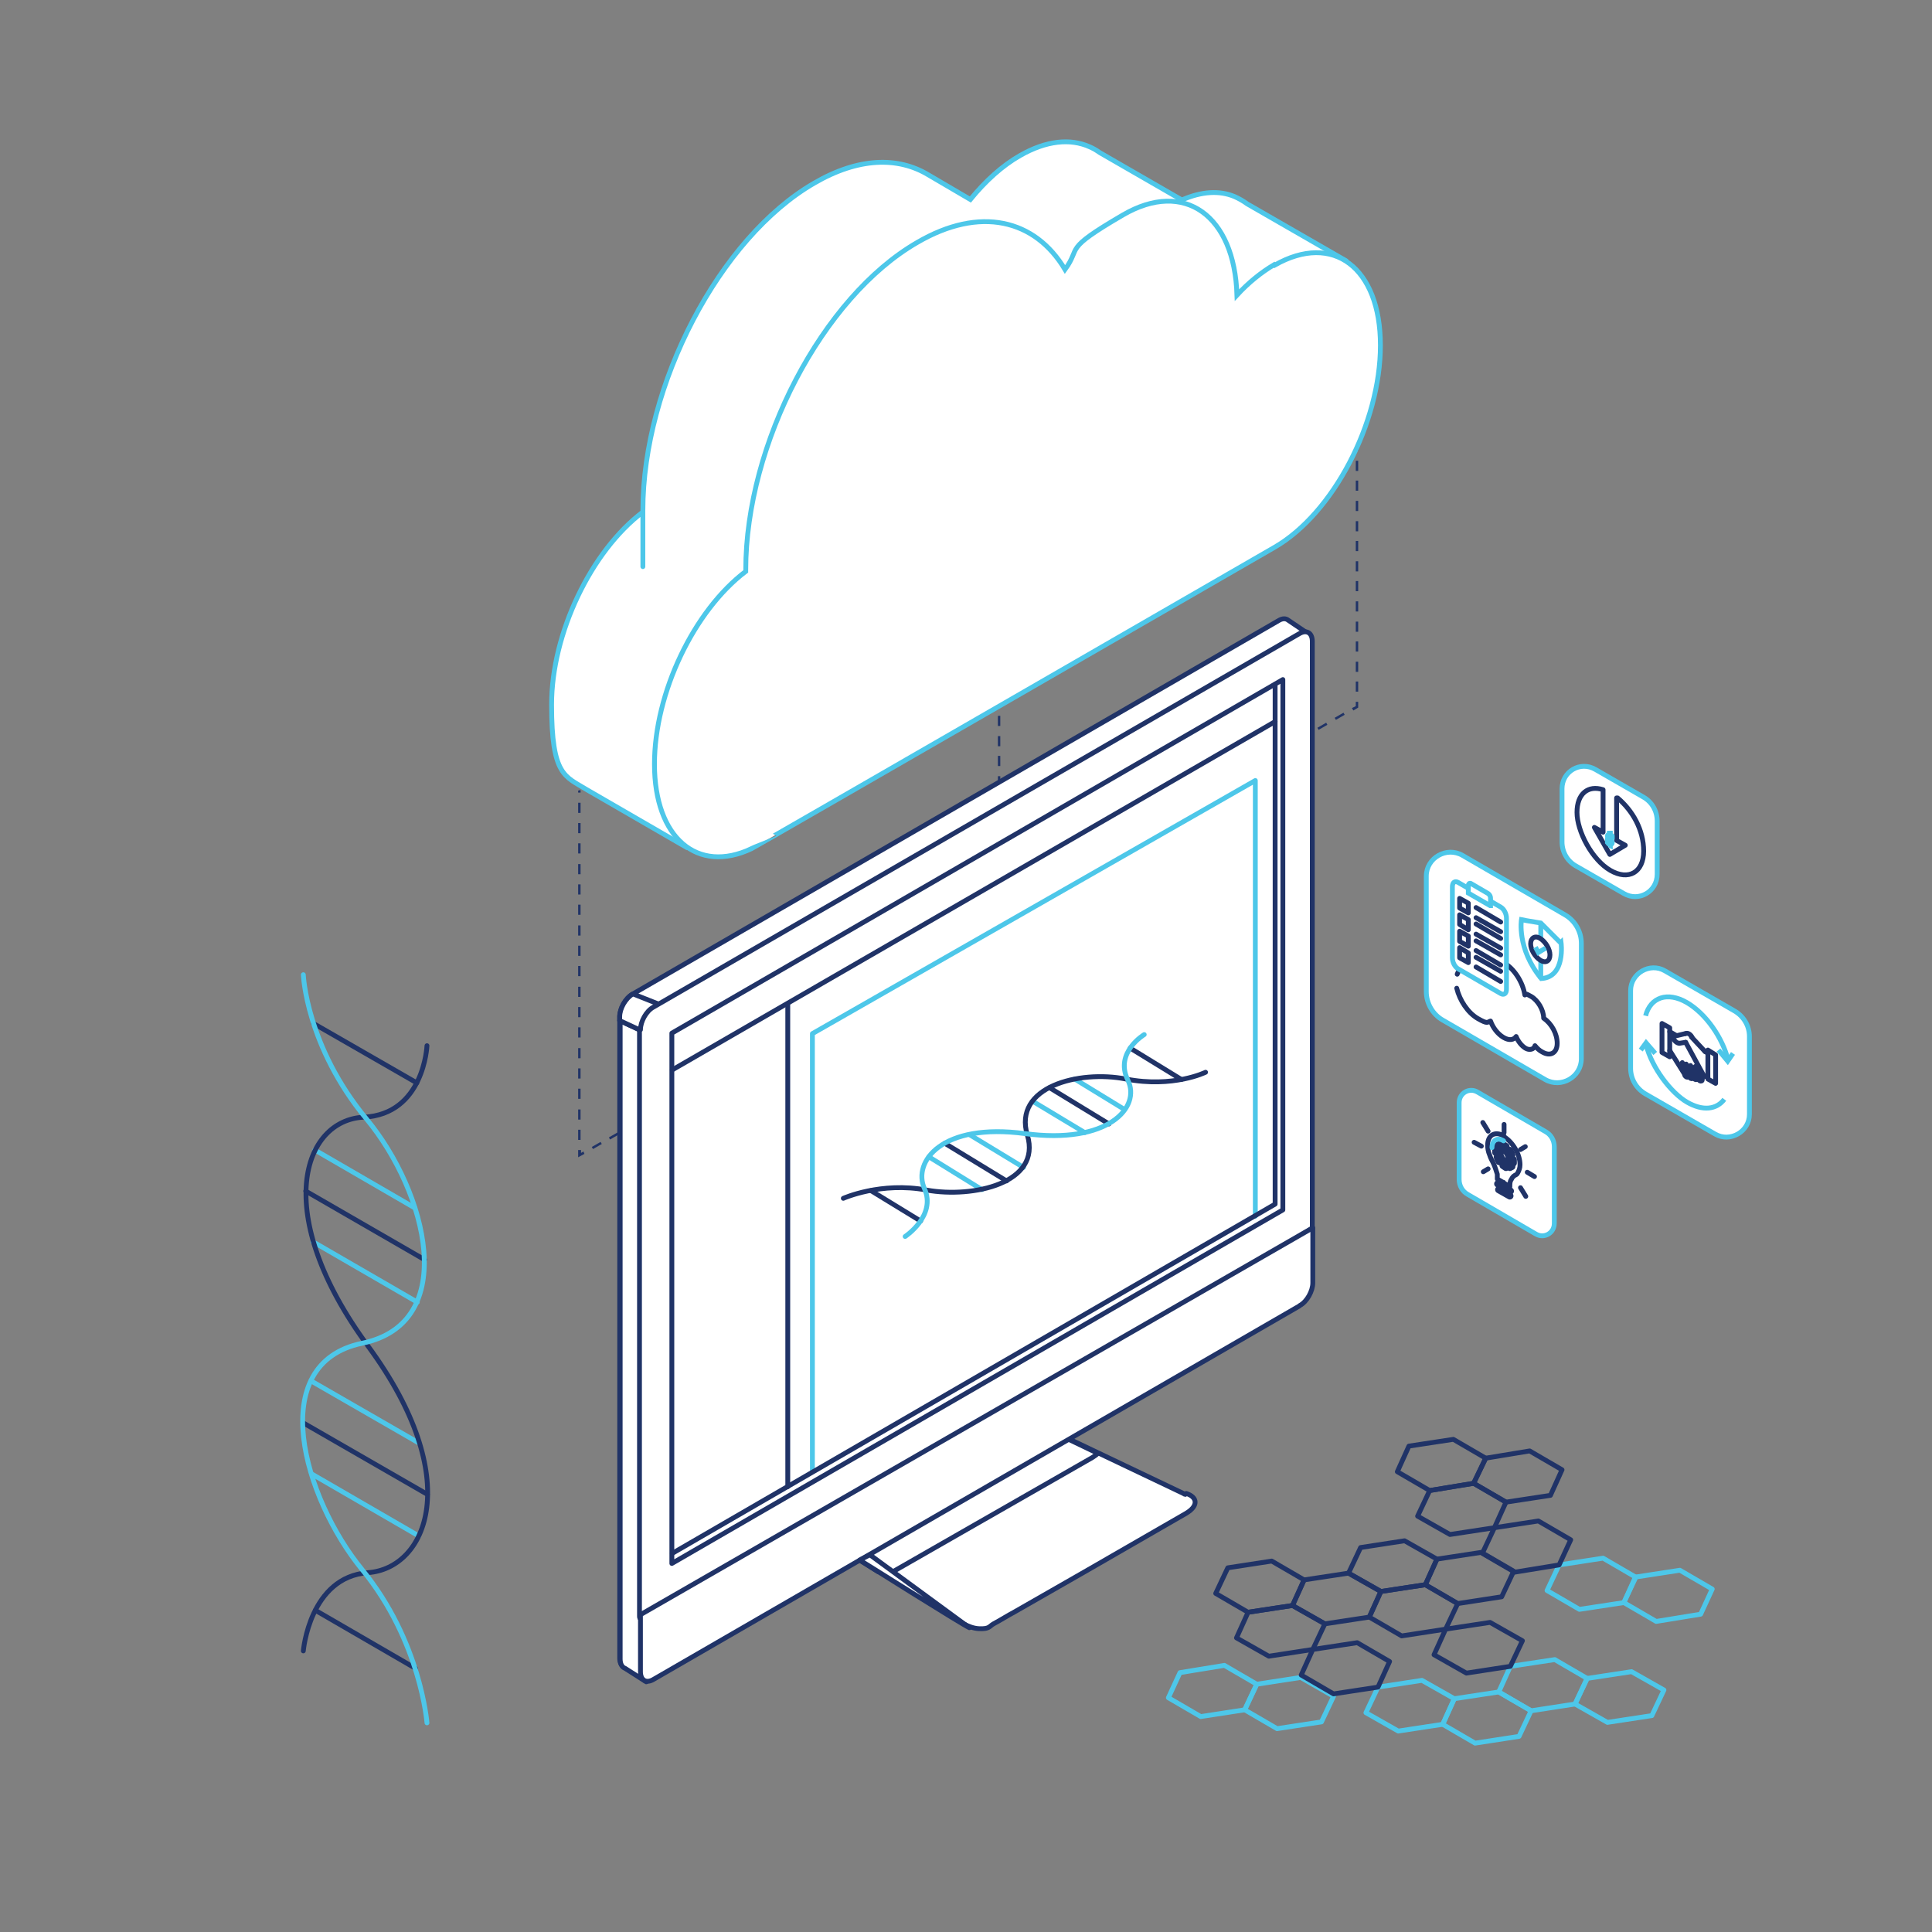 <?xml version="1.0" encoding="UTF-8"?>
<svg id="Layer_1" data-name="Layer 1" xmlns="http://www.w3.org/2000/svg" version="1.1" viewBox="0 0 400 400">
  <rect x="0" y="0" width="400" height="400" fill="#808080" stroke="none"/>
  <g>
    <circle cx="189.2" cy="222.1" r="151.3" fill="#478ecc" opacity="0" stroke-width="0"/>
    <g>
      <g>
        <rect x="119.7" y="204.3" width=".5" height="2.1" fill="#203367" stroke-width="0"/>
        <rect x="119.7" y="208.5" width=".5" height="2.1" fill="#203367" stroke-width="0"/>
        <rect x="119.7" y="212.7" width=".5" height="2.1" fill="#203367" stroke-width="0"/>
        <rect x="119.7" y="217" width=".5" height="2.1" fill="#203367" stroke-width="0"/>
        <rect x="119.7" y="221.2" width=".5" height="2.1" fill="#203367" stroke-width="0"/>
        <rect x="119.7" y="233.9" width=".5" height="2.1" fill="#203367" stroke-width="0"/>
        <rect x="119.7" y="229.7" width=".5" height="2.1" fill="#203367" stroke-width="0"/>
        <rect x="119.7" y="200" width=".5" height="2.1" fill="#203367" stroke-width="0"/>
        <rect x="119.7" y="225.4" width=".5" height="2.1" fill="#203367" stroke-width="0"/>
        <rect x="119.7" y="187.3" width=".5" height="2.1" fill="#203367" stroke-width="0"/>
        <rect x="119.7" y="166.2" width=".5" height="2.1" fill="#203367" stroke-width="0"/>
        <rect x="119.7" y="174.6" width=".5" height="2.1" fill="#203367" stroke-width="0"/>
        <rect x="119.7" y="178.9" width=".5" height="2.1" fill="#203367" stroke-width="0"/>
        <rect x="119.7" y="170.4" width=".5" height="2.1" fill="#203367" stroke-width="0"/>
        <rect x="119.7" y="195.8" width=".5" height="2.1" fill="#203367" stroke-width="0"/>
        <path d="M119.7,164.1h.5v-.5c-.2,0-.3,0-.5.1v.4Z" fill="#203367" stroke-width="0"/>
        <rect x="119.7" y="191.6" width=".5" height="2.1" fill="#203367" stroke-width="0"/>
        <rect x="119.7" y="183.1" width=".5" height="2.1" fill="#203367" stroke-width="0"/>
        <polygon points="120.3 238.7 120.3 238.1 119.7 238.1 119.7 239.6 121 238.9 120.8 238.4 120.3 238.7" fill="#203367" stroke-width="0"/>
        <rect x="190.5" y="197.7" width="2.1" height=".5" transform="translate(-73.3 122.3) rotate(-30)" fill="#203367" stroke-width="0"/>
        <rect x="201.3" y="191.5" width="2.1" height=".5" transform="translate(-68.8 126.8) rotate(-30)" fill="#203367" stroke-width="0"/>
        <rect x="197.7" y="193.6" width="2.1" height=".5" transform="translate(-70.3 125.3) rotate(-30)" fill="#203367" stroke-width="0"/>
        <rect x="194.1" y="195.6" width="2.1" height=".5" transform="translate(-71.8 123.8) rotate(-30)" fill="#203367" stroke-width="0"/>
        <rect x="208.4" y="187.4" width="2.1" height=".5" transform="translate(-65.7 129.8) rotate(-30)" fill="#203367" stroke-width="0"/>
        <rect x="204.8" y="189.4" width="2.1" height=".5" transform="translate(-67.3 128.3) rotate(-30)" fill="#203367" stroke-width="0"/>
        <rect x="222.7" y="179.1" width="2.1" height=".5" transform="translate(-59.7 135.9) rotate(-30)" fill="#203367" stroke-width="0"/>
        <rect x="226.3" y="177" width="2.1" height=".5" transform="translate(-58.2 137.4) rotate(-30)" fill="#203367" stroke-width="0"/>
        <rect x="212" y="185.3" width="2.1" height=".5" transform="translate(-64.2 131.4) rotate(-30)" fill="#203367" stroke-width="0"/>
        <rect x="215.6" y="183.2" width="2.1" height=".5" transform="translate(-62.7 132.9) rotate(-30)" fill="#203367" stroke-width="0"/>
        <rect x="219.1" y="181.2" width="2.1" height=".5" transform="translate(-61.2 134.4) rotate(-30)" fill="#203367" stroke-width="0"/>
        <rect x="187" y="199.7" width="2.1" height=".5" transform="translate(-74.8 120.8) rotate(-30)" fill="#203367" stroke-width="0"/>
        <rect x="161.9" y="214.2" width="2.1" height=".5" transform="translate(-85.3 109.9) rotate(-29.9)" fill="#203367" stroke-width="0"/>
        <rect x="158.3" y="216.2" width="2.1" height=".5" transform="translate(-86.8 108.4) rotate(-29.9)" fill="#203367" stroke-width="0"/>
        <rect x="154.8" y="218.3" width="2.1" height=".5" transform="translate(-88.3 106.9) rotate(-29.9)" fill="#203367" stroke-width="0"/>
        <rect x="151.2" y="220.4" width="2.1" height=".5" transform="translate(-89.8 105.4) rotate(-29.9)" fill="#203367" stroke-width="0"/>
        <rect x="165.5" y="212.1" width="2.1" height=".5" transform="translate(-83.8 111.4) rotate(-29.9)" fill="#203367" stroke-width="0"/>
        <rect x="172.6" y="208" width="2.1" height=".5" transform="translate(-80.9 114.7) rotate(-30)" fill="#203367" stroke-width="0"/>
        <rect x="179.8" y="203.9" width="2.1" height=".5" transform="translate(-77.8 117.8) rotate(-30)" fill="#203367" stroke-width="0"/>
        <rect x="169.1" y="210.1" width="2.1" height=".5" transform="translate(-82.3 112.9) rotate(-29.9)" fill="#203367" stroke-width="0"/>
        <rect x="183.4" y="201.8" width="2.1" height=".5" transform="translate(-76.3 119.3) rotate(-30)" fill="#203367" stroke-width="0"/>
        <rect x="176.2" y="205.9" width="2.1" height=".5" transform="translate(-79.3 116.2) rotate(-30)" fill="#203367" stroke-width="0"/>
        <rect x="229.9" y="175" width="2.1" height=".5" transform="translate(-56.7 138.9) rotate(-30)" fill="#203367" stroke-width="0"/>
        <rect x="254.9" y="160.5" width="2.1" height=".5" transform="translate(-46.1 149.5) rotate(-30)" fill="#203367" stroke-width="0"/>
        <rect x="140.4" y="226.5" width="2.1" height=".5" transform="translate(-94.3 100.8) rotate(-29.9)" fill="#203367" stroke-width="0"/>
        <rect x="136.9" y="228.6" width="2.1" height=".5" transform="translate(-95.8 99.3) rotate(-29.9)" fill="#203367" stroke-width="0"/>
        <rect x="276.3" y="148.1" width="2.1" height=".5" transform="translate(-37 158.5) rotate(-30)" fill="#203367" stroke-width="0"/>
        <rect x="144" y="224.5" width="2.1" height=".5" transform="translate(-92.8 102.4) rotate(-29.9)" fill="#203367" stroke-width="0"/>
        <rect x="272.8" y="150.2" width="2.1" height=".5" transform="translate(-38.6 157) rotate(-30)" fill="#203367" stroke-width="0"/>
        <rect x="133.3" y="230.7" width="2.1" height=".5" transform="translate(-97.3 97.8) rotate(-29.9)" fill="#203367" stroke-width="0"/>
        <rect x="122.6" y="236.8" width="2.1" height=".5" transform="translate(-101.8 93.3) rotate(-29.9)" fill="#203367" stroke-width="0"/>
        <rect x="147.6" y="222.4" width="2.1" height=".5" transform="translate(-91.3 103.9) rotate(-29.9)" fill="#203367" stroke-width="0"/>
        <rect x="129.7" y="232.7" width="2.1" height=".5" transform="translate(-98.8 96.3) rotate(-29.9)" fill="#203367" stroke-width="0"/>
        <rect x="126.1" y="234.8" width="2.1" height=".5" transform="translate(-100.3 94.8) rotate(-29.9)" fill="#203367" stroke-width="0"/>
        <rect x="247.7" y="164.7" width="2.1" height=".5" transform="translate(-49.1 146.4) rotate(-30)" fill="#203367" stroke-width="0"/>
        <rect x="269.2" y="152.3" width="2.1" height=".5" transform="translate(-40.1 155.5) rotate(-30)" fill="#203367" stroke-width="0"/>
        <rect x="244.2" y="166.7" width="2.1" height=".5" transform="translate(-50.6 144.9) rotate(-30)" fill="#203367" stroke-width="0"/>
        <rect x="237" y="170.9" width="2.1" height=".5" transform="translate(-53.7 141.9) rotate(-30)" fill="#203367" stroke-width="0"/>
        <rect x="240.6" y="168.8" width="2.1" height=".5" transform="translate(-52.2 143.4) rotate(-30)" fill="#203367" stroke-width="0"/>
        <rect x="251.3" y="162.6" width="2.1" height=".5" transform="translate(-47.6 148) rotate(-30)" fill="#203367" stroke-width="0"/>
        <rect x="233.4" y="172.9" width="2.1" height=".5" transform="translate(-55.2 140.4) rotate(-30)" fill="#203367" stroke-width="0"/>
        <rect x="265.6" y="154.3" width="2.1" height=".5" transform="translate(-41.6 154) rotate(-30)" fill="#203367" stroke-width="0"/>
        <rect x="258.5" y="158.5" width="2.1" height=".5" transform="translate(-44.6 151) rotate(-30)" fill="#203367" stroke-width="0"/>
        <rect x="262" y="156.4" width="2.1" height=".5" transform="translate(-43.1 152.5) rotate(-30)" fill="#203367" stroke-width="0"/>
        <polygon points="280.7 146.2 279.9 146.6 280.2 147.1 281.2 146.5 281.2 145.3 280.7 145.3 280.7 146.2" fill="#203367" stroke-width="0"/>
        <polygon points="280.2 147.1 280.2 147.1 280.2 147.1 280.2 147.1" fill="#203367" stroke-width="0"/>
        <rect x="280.7" y="107.9" width=".5" height="2.1" fill="#203367" stroke-width="0"/>
        <rect x="280.7" y="99.5" width=".5" height="2.1" fill="#203367" stroke-width="0"/>
        <rect x="280.7" y="91.2" width=".5" height="2.1" fill="#203367" stroke-width="0"/>
        <rect x="280.7" y="87.1" width=".5" height="2.1" fill="#203367" stroke-width="0"/>
        <rect x="280.7" y="95.4" width=".5" height="2.1" fill="#203367" stroke-width="0"/>
        <rect x="280.7" y="82.9" width=".5" height="2.1" fill="#203367" stroke-width="0"/>
        <rect x="280.7" y="78.7" width=".5" height="2.1" fill="#203367" stroke-width="0"/>
        <path d="M280.7,72.5h.5v-2c-.2.2-.3.3-.5.5v1.5Z" fill="#203367" stroke-width="0"/>
        <rect x="280.7" y="74.6" width=".5" height="2.1" fill="#203367" stroke-width="0"/>
        <rect x="280.7" y="128.7" width=".5" height="2.1" fill="#203367" stroke-width="0"/>
        <rect x="280.7" y="141.1" width=".5" height="2.1" fill="#203367" stroke-width="0"/>
        <rect x="280.7" y="124.5" width=".5" height="2.1" fill="#203367" stroke-width="0"/>
        <rect x="280.7" y="103.7" width=".5" height="2.1" fill="#203367" stroke-width="0"/>
        <rect x="280.7" y="137" width=".5" height="2.1" fill="#203367" stroke-width="0"/>
        <rect x="280.7" y="132.8" width=".5" height="2.1" fill="#203367" stroke-width="0"/>
        <rect x="280.7" y="120.3" width=".5" height="2.1" fill="#203367" stroke-width="0"/>
        <rect x="280.7" y="112" width=".5" height="2.1" fill="#203367" stroke-width="0"/>
        <rect x="280.7" y="116.2" width=".5" height="2.1" fill="#203367" stroke-width="0"/>
        <path d="M280.7,70.4v.6c.2-.2.3-.3.5-.5h0c0,0-.5,0-.5,0Z" fill="#203367" stroke-width="0"/>
        <rect x="280.7" y="67.3" width=".5" height="1" fill="#203367" stroke-width="0"/>
      </g>
      <g>
        <rect x="206.6" y="169" width=".5" height="2.1" fill="#203367" stroke-width="0"/>
        <rect x="206.6" y="164.8" width=".5" height="2.1" fill="#203367" stroke-width="0"/>
        <rect x="206.6" y="152.4" width=".5" height="2.1" fill="#203367" stroke-width="0"/>
        <rect x="206.6" y="156.5" width=".5" height="2.1" fill="#203367" stroke-width="0"/>
        <polygon points="206.6 150.3 207.1 150.3 207.1 148.2 206.8 148.2 206.6 148.3 206.6 150.3" fill="#203367" stroke-width="0"/>
        <rect x="206.6" y="185.6" width=".5" height="2.1" fill="#203367" stroke-width="0"/>
        <rect x="206.6" y="173.2" width=".5" height="2.1" fill="#203367" stroke-width="0"/>
        <rect x="206.6" y="181.5" width=".5" height="2.1" fill="#203367" stroke-width="0"/>
        <rect x="206.6" y="177.3" width=".5" height="2.1" fill="#203367" stroke-width="0"/>
        <rect x="206.6" y="160.7" width=".5" height="2.1" fill="#203367" stroke-width="0"/>
        <rect x="206.6" y="144" width=".5" height="2.1" fill="#203367" stroke-width="0"/>
        <rect x="206.6" y="139.9" width=".5" height="2.1" fill="#203367" stroke-width="0"/>
        <polygon points="206.6 148.3 206.8 148.2 206.6 148.2 206.6 148.3" fill="#203367" stroke-width="0"/>
      </g>
    </g>
    <path d="M295.3,181.4v23.9c0,2.4,1.3,4.7,3.4,5.9l21.2,12.3c3.3,1.9,7.5-.5,7.5-4.3v-23.9c0-2.4-1.3-4.7-3.4-5.9l-21.2-12.3c-3.3-1.9-7.5.5-7.5,4.3Z" fill="#fff" stroke="#4dc7e9" stroke-miterlimit="10"/>
    <path d="M323.4,163.3v11c0,2.1,1.1,4,2.9,5l9.9,5.7c3.1,1.8,6.9-.4,6.9-4v-11c0-2.1-1.1-4-2.9-5l-9.9-5.7c-3.1-1.8-6.9.4-6.9,4Z" fill="#fff" stroke="#4dc7e9" stroke-miterlimit="10"/>
    <path d="M302.1,228.3v15.9c0,1.3.7,2.5,1.8,3.1l14.1,8.2c1.7,1,3.8-.2,3.8-2.2v-15.9c0-1.3-.7-2.5-1.8-3.1l-14.1-8.2c-1.7-1-3.8.2-3.8,2.2Z" fill="#fff" stroke="#4dc7e9" stroke-miterlimit="10"/>
    <path d="M337.6,205.1v16.1c0,2.2,1.2,4.2,3.1,5.3l14.4,8.3c3.1,1.8,7.1-.5,7.1-4.1v-16.1c0-2.2-1.2-4.2-3.1-5.3l-14.4-8.3c-3.1-1.8-7.1.5-7.1,4.1Z" fill="#fff" stroke="#4dc7e9" stroke-miterlimit="10"/>
    <g>
      <path d="M278.7,54l-20.5-11.8c-.8-.6-1.7-1.1-2.6-1.5h0s0,0,0,0c-3.1-1.3-6.8-1.1-10.9.7l-17-9.8c-.7-.5-1.4-.9-2.1-1.2h0s0,0,0,0c-4-1.8-9-1.3-14.4,1.8-3.7,2.1-7.2,5.3-10.3,9.1l-8.7-5.1c-6.3-3.8-14.5-3.6-23.6,1.7-19.6,11.3-35.5,41.7-35.5,67.8s0,.2,0,.3c-10.7,8.1-18.9,25.1-18.9,39.9s2.8,14.8,7.3,17.6h0s20.4,11.8,20.4,11.8l6.8-18.7-1.7-.3,95.7-55.2c11.7-6.7,21.2-24.5,21.9-40.2l14.2-6.7Z" fill="#fff" stroke="#4dc7e9" stroke-miterlimit="10"/>
      <path d="M263.8,54.8c-2.7,1.6-5.3,3.7-7.7,6.3-.5-16.5-10.9-24-23.6-16.6s-8.5,6.5-12,11.3c-6.2-10.4-17.6-13.2-30.6-5.6-19.6,11.3-35.5,41.7-35.5,67.8,0,0,0,.2,0,.3-10.7,8.1-18.9,25.1-18.9,39.9,0,15.3,8.9,22.8,20.1,17.5h0c0,.1,108.3-62.4,108.3-62.4,12.1-7,21.9-25.7,21.9-41.8,0-16.1-9.8-23.5-21.9-16.6Z" fill="#fff" stroke="#4dc7e9" stroke-miterlimit="10"/>
    </g>
  </g>
  <g>
    <g>
      <path d="M128.3,210.5c0-1.7,1.2-3.9,2.7-4.7l133.7-77.3c.8-.5,1.5-.5,2-.1l3.7,2.5v5.7s-3,1.8-3,1.8v124.5c0,1.7-1.2,3.9-2.7,4.7l-127.7,73.9-1,4c0,0-.1,0-.2,0-1.7,0-2.4,1.4-2.1,2.5l-4.4-2.8c-.6-.2-1-.9-1-1.9v-132.9Z" fill="#fff" stroke="#203367" stroke-linecap="round" stroke-linejoin="round"/>
      <path d="M128.3,211.3l4.3,2c1.7-.4,2.7-1.7,3.2-2.9l-.5,2-1.5,134.7c-.1.4-.1.7,0,1.1l-4.4-2.8c-.6-.2-1-.9-1-1.9v-132.2Z" fill="#fff" stroke="#203367" stroke-linecap="round" stroke-linejoin="round"/>
      <path d="M131,205.8s0,0,0,0h.1c0,0,5.3,2.1,5.3,2.1l-.6,2.5c-.5,1.2-1.5,2.4-3.2,2.9l-4.3-2v-.8c0-1.7,1.2-3.8,2.7-4.7Z" fill="#fff" stroke="#203367" stroke-linecap="round" stroke-linejoin="round"/>
      <path d="M135.8,210.4l.6-2.5s0,1.2-.6,2.5Z" fill="#e22d26" stroke-width="0"/>
      <path d="M132.6,213.2c0-1.7,1.2-3.9,2.7-4.7l133.7-77.3c1.5-.9,2.7-.2,2.7,1.6v121.5s-24.4,14.9-24.4,14.9l1,7.3c-2.8,1.5-5.7,2.9-8.7,4.3-11.1,5.2-21.7,11.3-31.7,18.4-.7.5-1.4,1-2.1,1.4-.8.3-1.7.7-2.5,1.1-5.1,2.2-10.1,4.7-14.7,7.9-1.2.8-2.3,1.7-3.4,2.5-2.9,1.4-5.9,2.9-8.8,4.3-5.5,2.7-10.7,5.8-16.1,8.6-5.3,2.8-10.7,5.4-15.8,8.5-.3.2-.6.4-.9.5-.3.2-.6.4-1,.6s-.3.2-.5.3c-.2.1-.3.2-.4.3s-.3.2-.4.3-.2.2-.4.3c-.1.1-.3.2-.4.3,0,.1-.1.2-.2.3s0,.2,0,.3c0,.1.1.3.2.4,0,.1.1.3.2.5,0,.2.1.3.1.5,0,.2,0,.3,0,.5,0,.2-.2.4-.5.6s-.3.2-.5.4-.4.3-.7.4c-.3.1-.6.3-1,.5s-.4.2-.6.2-.4.2-.6.2c0,0,.1,0,.4-.2s.3-.1.5-.2.4-.2.7-.3.5-.2.7-.4.5-.3.7-.4.4-.3.5-.4.2-.3.3-.4,0-.3,0-.5-.1-.3-.3-.5-.4-.4-.7-.6c-.2-.1-.4-.2-.6-.3s-.5-.2-.8-.3c-.2,0-.3-.1-.5-.2s-.3-.1-.5-.2-.4,0-.6-.1-.4,0-.6-.1c-.2,0-.4,0-.6,0s-.4,0-.6,0c-.4,0-.8,0-1.1-.1-.3,0-.5-.1-.7-.2s-.4-.2-.5-.3c-.2-.2-.2-.4-.2-.7,0-.3,0-.5,0-.8,0-27.6,0-120.4,0-120.4Z" fill="#fff" stroke="#203367" stroke-linecap="round" stroke-linejoin="round"/>
      <path d="M245.4,309.4c-.1,0-.3-.1-.4-.2l-27.3-13c-3.1-1.3-6.6-1-8.1.5s-.4.4-.6.5l-31.4,17.9c-.5.3-1.1.4-1.7.3-1,0-2.5,1.9-1.2,4.7.3.6.7,1.1,1.3,1.4,6.9,4.3,13.8,8.6,20.7,12.9,1.8,1.2,3.8,2.7,6,2.8s2.1-.5,3-1c1.5-.8,2.9-1.7,4.4-2.5,5.1-2.9,10.1-5.8,15.2-8.7,5-2.9,10.1-5.8,15.1-8.7s3.5-2,5.2-3c2.5-1.5,2.4-3.3,0-4.1Z" fill="#fff" stroke="#203367" stroke-linecap="round" stroke-linejoin="round"/>
      <path d="M176.4,315.8l32.9-18.7c1.4-1.8,5.1-2.2,8.4-.8l9.6,4.6c-.3.3-.7.6-1.2.9l-41.4,23.7c-1.1.2-2,.1-2.9-.1-2.2-1.4-4.5-2.8-6.7-4.2-2.5-4.1.4-6.6,1.3-5.4Z" fill="#fff" stroke="#203367" stroke-linecap="round" stroke-linejoin="round"/>
      <polygon points="265.6 250.5 265.6 140.7 139.1 213.9 139.1 323.7 265.6 250.5" fill="#fff" stroke="#203367" stroke-linecap="round" stroke-linejoin="round"/>
      <path d="M269,270.4l-133.7,77.3c-1.5.9-2.7.2-2.7-1.6v-11.8s139.2-80.1,139.2-80.1v11.4c0,1.7-1.2,3.9-2.7,4.7Z" fill="#fff" stroke="#203367" stroke-linecap="round" stroke-linejoin="round"/>
      <path d="M200.7,337l-20.6-15.1-2.1,1.1s21.3,13.4,22.7,14Z" fill="#fff" stroke="#203367" stroke-linecap="round" stroke-linejoin="round"/>
    </g>
    <line x1="139.2" y1="221.5" x2="264" y2="149.4" fill="#fff" stroke="#203367" stroke-linecap="round" stroke-linejoin="round"/>
    <line x1="163.1" y1="207.8" x2="163.1" y2="307.8" fill="#fff" stroke="#203367" stroke-linecap="round" stroke-linejoin="round"/>
    <polyline points="168.2 304.5 168.2 214 259.9 161.6 259.9 251.8" fill="none" stroke="#4dc7e9" stroke-linecap="round" stroke-linejoin="round" stroke-width="1"/>
    <polyline points="264 141.7 264 249.3 139.2 321.6" fill="none" stroke="#203367" stroke-linecap="round" stroke-linejoin="round"/>
  </g>
  <g>
    <line x1="234" y1="217" x2="244.6" y2="223.5" fill="none" stroke="#203367" stroke-linecap="round" stroke-linejoin="round"/>
    <line x1="222.5" y1="223.4" x2="232.8" y2="229.7" fill="none" stroke="#4dc7e9" stroke-linecap="round" stroke-linejoin="round"/>
    <line x1="217.3" y1="225.2" x2="229.6" y2="232.7" fill="none" stroke="#203367" stroke-linecap="round" stroke-linejoin="round"/>
    <line x1="213.8" y1="228" x2="224.6" y2="234.5" fill="none" stroke="#4dc7e9" stroke-linecap="round" stroke-linejoin="round"/>
    <line x1="200.7" y1="234.9" x2="211.9" y2="241.7" fill="none" stroke="#4dc7e9" stroke-linecap="round" stroke-linejoin="round"/>
    <line x1="195.6" y1="236.7" x2="208.4" y2="244.5" fill="none" stroke="#203367" stroke-linecap="round" stroke-linejoin="round"/>
    <line x1="192.3" y1="239.5" x2="203.3" y2="246.3" fill="none" stroke="#4dc7e9" stroke-linecap="round" stroke-linejoin="round"/>
    <line x1="180.3" y1="246.5" x2="190.6" y2="252.8" fill="none" stroke="#203367" stroke-linecap="round" stroke-linejoin="round"/>
    <path d="M249.6,222s-6.7,3.3-16.5,1.4c-9.7-1.9-23.4,1.6-20.4,11.6s-11.3,13.1-20.8,11.4c-9.5-1.8-17.3,1.7-17.3,1.7" fill="none" stroke="#203367" stroke-linecap="round" stroke-linejoin="round"/>
    <path d="M236.9,214.2s-6.2,3.7-3.4,9.4c2.8,5.7-4.1,13.4-21.3,11.1-17.2-2.3-23.3,5.8-20.8,11.4,2.5,5.6-4,9.9-4,9.9" fill="none" stroke="#4dc7e9" stroke-linecap="round" stroke-linejoin="round"/>
  </g>
  <g>
    <line x1="64.9" y1="211.9" x2="86.3" y2="224.2" fill="none" stroke="#203367" stroke-linecap="round" stroke-linejoin="round"/>
    <line x1="65.2" y1="238.1" x2="85.9" y2="250.1" fill="none" stroke="#4dc7e9" stroke-linecap="round" stroke-linejoin="round"/>
    <line x1="63.3" y1="246.6" x2="87.9" y2="260.8" fill="none" stroke="#203367" stroke-linecap="round" stroke-linejoin="round"/>
    <line x1="64.8" y1="257.1" x2="86.4" y2="269.6" fill="none" stroke="#4dc7e9" stroke-linecap="round" stroke-linejoin="round"/>
    <line x1="64.4" y1="285.9" x2="86.8" y2="298.8" fill="none" stroke="#4dc7e9" stroke-linecap="round" stroke-linejoin="round"/>
    <line x1="62.8" y1="294.6" x2="88.5" y2="309.4" fill="none" stroke="#203367" stroke-linecap="round" stroke-linejoin="round"/>
    <line x1="64.6" y1="305.2" x2="86.7" y2="318" fill="none" stroke="#4dc7e9" stroke-linecap="round" stroke-linejoin="round"/>
    <line x1="65.3" y1="333.4" x2="86" y2="345.4" fill="none" stroke="#203367" stroke-linecap="round" stroke-linejoin="round"/>
    <path d="M88.4,216.5s-.6,14.2-13.1,14.8-19.4,19.8.9,47.4c20.3,27.6,12.1,46,0,46.9s-13.4,16.2-13.4,16.2" fill="none" stroke="#203367" stroke-linecap="round" stroke-linejoin="round"/>
    <path d="M62.8,201.8s.6,14.8,13.1,29.9c12.5,15.1,19.4,42.2-.9,46.4s-12.1,32.1,0,46.9c12.1,14.8,13.4,31.7,13.4,31.7" fill="none" stroke="#4dc7e9" stroke-linecap="round" stroke-linejoin="round"/>
  </g>
  <g>
    <path d="M301.6,204.6c.6,2.5,2.3,5.1,4.4,6.3s1.9.7,2.6.5c.5,1.4,1.5,2.7,2.7,3.4s2.1.5,2.6-.2c.4,1,1.1,1.9,1.9,2.4s1.8.3,2-.5c.4.5.9,1,1.5,1.3,1.7,1,3.1.2,3.1-1.8s-1.2-4.1-2.8-5.2c0,0,0,0,0,0,0-1.7-1.2-3.7-2.6-4.5s-.9-.4-1.3-.3c-.4-2.6-2.2-5.5-4.4-6.7s-4.1-.5-4.5,1.8c-.3-.2-.5-.4-.8-.5-2-1.2-3.7-.6-4.3,1.1" fill="none" stroke="#203367" stroke-linecap="round" stroke-linejoin="round"/>
    <path d="M310.7,205.7l-8.8-5.1c-.7-.4-1.2-1.4-1.2-2.3v-14.7c0-.9.5-1.3,1.2-.9l8.8,5.1c.7.4,1.2,1.4,1.2,2.3v14.7c0,.9-.5,1.3-1.2.9Z" fill="#fff" stroke="#4dc7e9" stroke-miterlimit="10"/>
    <path d="M308.5,187.5l-4.5-2.6v-1.6c0-.3.2-.5.5-.4l3.6,2.1c.3.2.5.6.5.9v1.6Z" fill="#fff" stroke="#4dc7e9" stroke-miterlimit="10"/>
    <polygon points="304 189 302.2 188 302.2 186 304 187 304 189" fill="#fff" stroke="#203367" stroke-linecap="round" stroke-linejoin="round"/>
    <polygon points="304 192.5 302.2 191.4 302.2 189.4 304 190.4 304 192.5" fill="#fff" stroke="#203367" stroke-linecap="round" stroke-linejoin="round"/>
    <polygon points="304 195.9 302.2 194.9 302.2 192.8 304 193.8 304 195.9" fill="#fff" stroke="#203367" stroke-linecap="round" stroke-linejoin="round"/>
    <polygon points="304 199.3 302.2 198.3 302.2 196.2 304 197.3 304 199.3" fill="#fff" stroke="#203367" stroke-linecap="round" stroke-linejoin="round"/>
    <line x1="305.6" y1="187.9" x2="310.7" y2="190.9" fill="#fff" stroke="#203367" stroke-linecap="round" stroke-linejoin="round"/>
    <line x1="305.6" y1="190" x2="310.7" y2="192.9" fill="#fff" stroke="#203367" stroke-linecap="round" stroke-linejoin="round"/>
    <line x1="305.6" y1="191.3" x2="310.7" y2="194.3" fill="#fff" stroke="#203367" stroke-linecap="round" stroke-linejoin="round"/>
    <line x1="305.6" y1="193.4" x2="310.7" y2="196.3" fill="#fff" stroke="#203367" stroke-linecap="round" stroke-linejoin="round"/>
    <line x1="305.6" y1="194.8" x2="310.7" y2="197.7" fill="#fff" stroke="#203367" stroke-linecap="round" stroke-linejoin="round"/>
    <line x1="305.6" y1="196.8" x2="310.7" y2="199.8" fill="#fff" stroke="#203367" stroke-linecap="round" stroke-linejoin="round"/>
    <line x1="305.6" y1="198.2" x2="310.7" y2="201.1" fill="#fff" stroke="#203367" stroke-linecap="round" stroke-linejoin="round"/>
    <line x1="305.6" y1="200.2" x2="310.7" y2="203.2" fill="#fff" stroke="#203367" stroke-linecap="round" stroke-linejoin="round"/>
    <path d="M323.1,195.2l-4.1-4.1h0s0,0,0,0h0s0,0,0,0l-3-.5-1-.2s-1,6,4.1,12.2h0s0,0,0,0c0,0,0,0,0,0h0c5.1-.3,4.1-7.5,4.1-7.5Z" fill="#fff" stroke="#4dc7e9" stroke-miterlimit="10"/>
    <line x1="319" y1="198.9" x2="319" y2="202.7" fill="#fff" stroke="#4dc7e9" stroke-miterlimit="10"/>
    <line x1="319" y1="191.3" x2="319" y2="194.3" fill="#fff" stroke="#4dc7e9" stroke-miterlimit="10"/>
    <path d="M320.9,197.7c0,1.3-.9,1.8-2,1.1s-2-2.2-2-3.4.9-1.8,2-1.1,2,2.2,2,3.4Z" fill="#fff" stroke="#203367" stroke-linecap="round" stroke-linejoin="round"/>
    <polyline points="317.9 196.1 318.5 197.2 320 196.3" fill="#fff" stroke="#4dc7e9" stroke-miterlimit="10"/>
  </g>
  <g>
    <g>
      <polygon points="345.7 218.8 344.1 217.9 344.1 211.9 345.7 212.8 345.7 218.8" fill="none" stroke="#203367" stroke-linecap="round" stroke-linejoin="round"/>
      <polygon points="355.2 224.3 353.6 223.4 353.6 217.4 355.2 218.4 355.2 224.3" fill="none" stroke="#203367" stroke-linecap="round" stroke-linejoin="round"/>
      <path d="M349.5,222.2c.2.3.2.7,0,.8h0c-.2.1-.5,0-.7-.4" fill="none" stroke="#203367" stroke-linecap="round" stroke-linejoin="round"/>
      <line x1="348.9" y1="222.6" x2="345.7" y2="217.5" fill="none" stroke="#203367" stroke-linecap="round" stroke-linejoin="round"/>
      <line x1="349.5" y1="222.2" x2="348.3" y2="220" fill="none" stroke="#203367" stroke-linecap="round" stroke-linejoin="round"/>
      <path d="M350.4,222.5c.2.3.2.7,0,.8h0c-.2.1-.5,0-.7-.4" fill="none" stroke="#203367" stroke-linecap="round" stroke-linejoin="round"/>
      <line x1="350.4" y1="222.5" x2="349.1" y2="220.3" fill="none" stroke="#203367" stroke-linecap="round" stroke-linejoin="round"/>
      <path d="M351.3,222.7c.2.3.2.7,0,.8h0c-.2.1-.5,0-.7-.4" fill="none" stroke="#203367" stroke-linecap="round" stroke-linejoin="round"/>
      <line x1="351.3" y1="222.7" x2="350" y2="220.6" fill="none" stroke="#203367" stroke-linecap="round" stroke-linejoin="round"/>
      <path d="M352.3,223c.2.3.2.7,0,.8h0c-.2.1-.5,0-.7-.4" fill="none" stroke="#203367" stroke-linecap="round" stroke-linejoin="round"/>
      <line x1="352.3" y1="223" x2="351" y2="220.8" fill="none" stroke="#203367" stroke-linecap="round" stroke-linejoin="round"/>
      <line x1="345.7" y1="213.6" x2="346.9" y2="214.3" fill="none" stroke="#203367" stroke-linecap="round" stroke-linejoin="round"/>
      <line x1="349" y1="215.8" x2="352.8" y2="222.8" fill="none" stroke="#203367" stroke-linecap="round" stroke-linejoin="round"/>
      <line x1="353.6" y1="223" x2="352.8" y2="222.8" fill="none" stroke="#203367" stroke-linecap="round" stroke-linejoin="round"/>
      <line x1="353.5" y1="218" x2="353" y2="217.7" fill="none" stroke="#203367" stroke-linecap="round" stroke-linejoin="round"/>
      <line x1="350.2" y1="214.7" x2="353" y2="217.7" fill="none" stroke="#203367" stroke-linecap="round" stroke-linejoin="round"/>
      <line x1="346.4" y1="214.6" x2="348.9" y2="214" fill="none" stroke="#203367" stroke-linecap="round" stroke-linejoin="round"/>
      <path d="M349,214c.3-.2.9,0,1.3.7" fill="none" stroke="#203367" stroke-linecap="round" stroke-linejoin="round"/>
      <path d="M347.7,216c-.5,0-1.1-.5-1.4-1.3" fill="none" stroke="#203367" stroke-linecap="round" stroke-linejoin="round"/>
      <line x1="347.7" y1="216" x2="349" y2="215.8" fill="none" stroke="#203367" stroke-linecap="round" stroke-linejoin="round"/>
    </g>
    <g>
      <path d="M357,227.6c-1.6,2.1-4.4,2.5-7.7.6s-7.3-7.1-8.5-11.9" fill="none" stroke="#4dc7e9" stroke-miterlimit="10"/>
      <path d="M340.7,210.3c1-3.8,4.5-5.1,8.6-2.7,3.9,2.3,7.3,7.2,8.5,11.9" fill="none" stroke="#4dc7e9" stroke-miterlimit="10"/>
      <polyline points="339.7 217.4 340.8 215.9 342.7 218.1" fill="none" stroke="#4dc7e9" stroke-miterlimit="10"/>
      <polyline points="358.8 218.1 357.7 219.7 355.8 217.4" fill="none" stroke="#4dc7e9" stroke-miterlimit="10"/>
    </g>
  </g>
  <g>
    <path d="M334.7,165.2v8.8s1.8,1,1.8,1l-3.2,1.9-3.2-5.6,1.8,1v-8.8c-3.1-1-5.4.8-5.4,4.7s3.1,9.8,6.9,12,6.9.4,6.9-4-2.3-8.4-5.4-11Z" fill="#fff" stroke="#203367" stroke-linecap="round" stroke-linejoin="round"/>
    <path d="M333.2,175.1v-.3c-.2,0-.3-.3-.4-.4v-.2c.2.1.3.3.5.4s.3,0,.3-.1-.1-.3-.3-.6c-.3-.3-.5-.5-.5-.8,0-.3.2-.4.4-.3v-.3s.2,0,.2,0v.3c.2.1.3.2.4.3v.2c-.1,0-.2-.2-.4-.3s-.3,0-.3.1c0,.2.1.3.3.6.3.3.4.6.4.8s-.2.4-.4.3v.3s-.2-.1-.2-.1Z" fill="#fff" stroke="#4dc7e9" stroke-miterlimit="10"/>
  </g>
  <g>
    <g>
      <path d="M313.3,240.8v-.7l-.3-.2c0-.3-.1-.5-.2-.8h.2c0-.1-.4-.9-.4-.9h-.2c-.2,0-.4-.3-.6-.4v-.4l-.6-.4v.4c-.2,0-.4,0-.6,0l-.2-.4-.4.2.2.4c-.1.1-.2.3-.2.5l-.3-.2v.7l.3.2c0,.3.1.5.2.8h-.2c0,.1.4.9.4.9h.2c.2,0,.4.3.6.4v.4l.6.4v-.4c.2,0,.4,0,.6,0l.2.4.4-.2-.2-.4c.1-.1.2-.3.2-.5l.3.2Z" fill="none" stroke="#203367" stroke-linecap="round" stroke-linejoin="round" stroke-width="1.5"/>
      <path d="M312.5,239.9c0,.7-.5.9-1,.6s-1-1.1-1-1.8.5-.9,1-.6,1,1.1,1,1.8Z" fill="none" stroke="#203367" stroke-linecap="round" stroke-linejoin="round" stroke-width="1.5"/>
    </g>
    <g>
      <path d="M311.4,235.2c-1.9-1.1-3.4-.2-3.4,1.9,0,.6.1,1.3.4,2,.2.7.6,1.3.9,2s.5,1.4.7,2c0,0,0,1,0,1l1.2.7h.1c0,0,0,.1,0,.1l.5.3.8.5c0-.6,0-1.1.3-1.5.1-.2.2-.4.4-.6s.4-.3.6-.4c.2-.1.3-.3.4-.5.2-.4.4-.9.4-1.5s0,0,0-.1c0-2.1-1.5-4.7-3.4-5.8Z" fill="none" stroke="#203367" stroke-linecap="round" stroke-linejoin="round"/>
      <path d="M311.3,236.2c-1.3-.8-2.4-.1-2.4,1.4" fill="none" stroke="#4dc7e9" stroke-linecap="round" stroke-linejoin="round"/>
      <line x1="311.4" y1="234.5" x2="311.4" y2="232.8" fill="none" stroke="#203367" stroke-linecap="round" stroke-linejoin="round"/>
      <line x1="316.2" y1="242.7" x2="317.7" y2="243.6" fill="none" stroke="#203367" stroke-linecap="round" stroke-linejoin="round"/>
      <line x1="306.7" y1="237.3" x2="305.2" y2="236.5" fill="none" stroke="#203367" stroke-linecap="round" stroke-linejoin="round"/>
      <line x1="308.1" y1="234.2" x2="307" y2="232.4" fill="none" stroke="#203367" stroke-linecap="round" stroke-linejoin="round"/>
      <line x1="314.8" y1="238" x2="315.8" y2="237.4" fill="none" stroke="#203367" stroke-linecap="round" stroke-linejoin="round"/>
      <line x1="314.8" y1="245.9" x2="315.9" y2="247.7" fill="none" stroke="#203367" stroke-linecap="round" stroke-linejoin="round"/>
      <line x1="308.1" y1="242" x2="307.1" y2="242.6" fill="none" stroke="#203367" stroke-linecap="round" stroke-linejoin="round"/>
      <line x1="310.1" y1="245.1" x2="312.7" y2="246.6" fill="none" stroke="#203367" stroke-linecap="round" stroke-linejoin="round" stroke-width="1.5"/>
      <line x1="310.3" y1="246.3" x2="312.6" y2="247.6" fill="none" stroke="#203367" stroke-linecap="round" stroke-linejoin="round" stroke-width="1.5"/>
    </g>
  </g>
  <polygon points="307.6 301.9 300.9 298 291.7 299.4 289.3 304.7 296 308.6 305.1 307.1 307.6 301.9" fill="none" stroke="#203367" stroke-linecap="round" stroke-linejoin="round"/>
  <polygon points="323.4 304.3 316.7 300.4 307.6 301.9 305.1 307.1 311.8 311 321 309.6 323.4 304.3" fill="none" stroke="#203367" stroke-linecap="round" stroke-linejoin="round"/>
  <polygon points="338.6 326.5 331.9 322.6 322.8 324 320.3 329.3 327 333.2 336.2 331.8 338.6 326.5" fill="none" stroke="#4dc7e9" stroke-linecap="round" stroke-linejoin="round"/>
  <polygon points="354.5 329 347.8 325.1 338.7 326.5 336.2 331.8 342.9 335.7 352.1 334.2 354.5 329" fill="none" stroke="#4dc7e9" stroke-linecap="round" stroke-linejoin="round"/>
  <polygon points="325.2 318.8 318.5 314.9 309.4 316.3 306.9 321.6 313.6 325.5 322.8 324 325.2 318.8" fill="none" stroke="#203367" stroke-linecap="round" stroke-linejoin="round"/>
  <polygon points="311.8 311 305.1 307.1 296 308.6 293.5 313.9 300.2 317.7 309.4 316.3 311.8 311" fill="none" stroke="#203367" stroke-linecap="round" stroke-linejoin="round"/>
  <polygon points="297.5 322.8 290.8 319 281.7 320.4 279.2 325.7 285.9 329.5 295.1 328.1 297.5 322.8" fill="none" stroke="#203367" stroke-linecap="round" stroke-linejoin="round"/>
  <polygon points="313.4 325.3 306.7 321.4 297.5 322.8 295.1 328.1 301.8 332 310.9 330.6 313.4 325.3" fill="none" stroke="#203367" stroke-linecap="round" stroke-linejoin="round"/>
  <polygon points="328.6 347.5 321.9 343.6 312.7 345 310.3 350.3 317 354.2 326.1 352.8 328.6 347.5" fill="none" stroke="#4dc7e9" stroke-linecap="round" stroke-linejoin="round"/>
  <polygon points="344.5 349.9 337.8 346.1 328.6 347.5 326.1 352.8 332.8 356.6 342 355.2 344.5 349.9" fill="none" stroke="#4dc7e9" stroke-linecap="round" stroke-linejoin="round"/>
  <polygon points="315.2 339.7 308.5 335.9 299.3 337.3 296.9 342.6 303.6 346.4 312.7 345 315.2 339.7" fill="none" stroke="#203367" stroke-linecap="round" stroke-linejoin="round"/>
  <polygon points="301.8 332 295.1 328.1 285.9 329.5 283.5 334.8 290.2 338.7 299.3 337.3 301.8 332" fill="none" stroke="#203367" stroke-linecap="round" stroke-linejoin="round"/>
  <polygon points="270 327.1 263.3 323.2 254.2 324.6 251.7 329.9 258.4 333.8 267.6 332.4 270 327.1" fill="none" stroke="#203367" stroke-linecap="round" stroke-linejoin="round"/>
  <polygon points="285.9 329.5 279.2 325.7 270 327.1 267.6 332.4 274.3 336.2 283.5 334.8 285.9 329.5" fill="none" stroke="#203367" stroke-linecap="round" stroke-linejoin="round"/>
  <polygon points="301.1 351.7 294.4 347.9 285.3 349.3 282.8 354.6 289.5 358.4 298.7 357 301.1 351.7" fill="none" stroke="#4dc7e9" stroke-linecap="round" stroke-linejoin="round"/>
  <polygon points="317 354.2 310.3 350.3 301.1 351.7 298.7 357 305.4 360.9 314.5 359.5 317 354.2" fill="none" stroke="#4dc7e9" stroke-linecap="round" stroke-linejoin="round"/>
  <polygon points="260.2 348.7 253.5 344.8 244.3 346.3 241.9 351.5 248.6 355.4 257.7 354 260.2 348.7" fill="none" stroke="#4dc7e9" stroke-linecap="round" stroke-linejoin="round"/>
  <polygon points="276.1 351.2 269.3 347.3 260.2 348.7 257.7 354 264.4 357.9 273.6 356.5 276.1 351.2" fill="none" stroke="#4dc7e9" stroke-linecap="round" stroke-linejoin="round"/>
  <polygon points="287.7 344 281 340.1 271.8 341.5 269.4 346.8 276.1 350.7 285.3 349.3 287.7 344" fill="none" stroke="#203367" stroke-linecap="round" stroke-linejoin="round"/>
  <polygon points="274.3 336.2 267.6 332.4 258.4 333.8 256 339.1 262.7 342.9 271.8 341.5 274.3 336.2" fill="none" stroke="#203367" stroke-linecap="round" stroke-linejoin="round"/>
</svg>